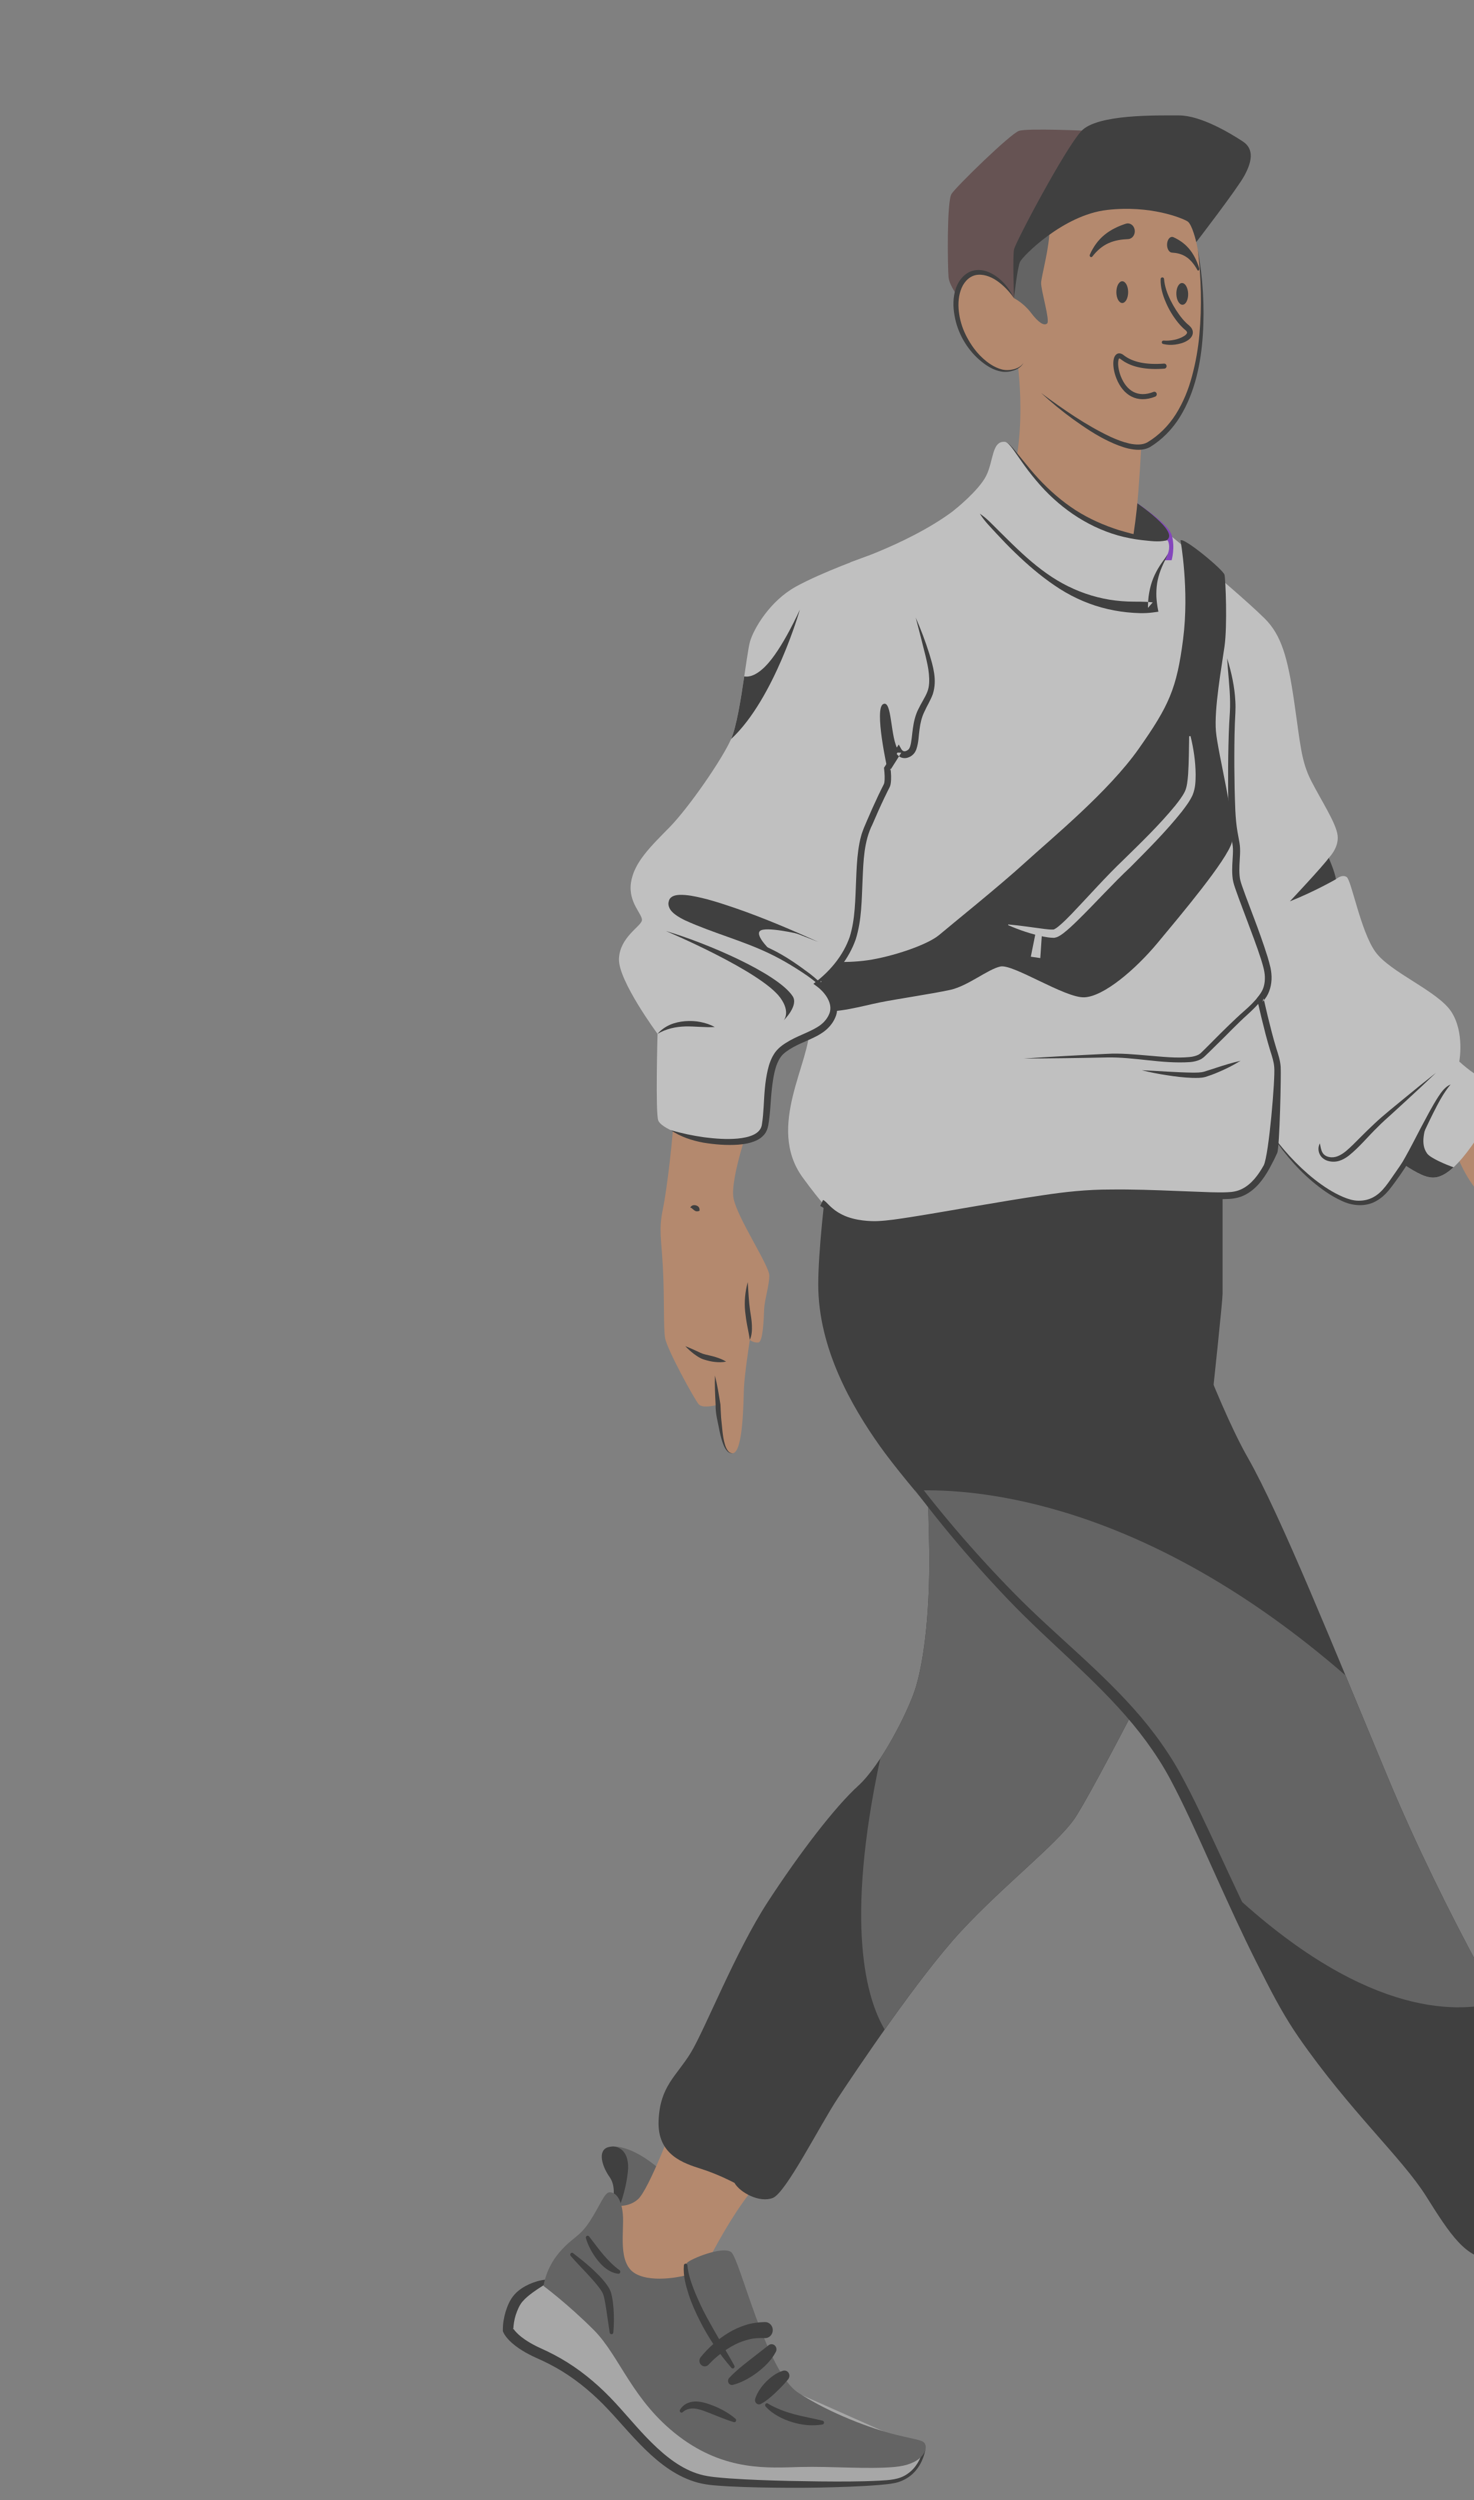 <?xml version="1.0" encoding="UTF-8"?> <svg xmlns="http://www.w3.org/2000/svg" width="230" height="390" viewBox="0 0 230 390" fill="none"><rect x="0" y="0" width="230" height="390" fill="#808080" stroke="none"/> <g opacity="0.5"> <path fill-rule="evenodd" clip-rule="evenodd" d="M85.231 355.893C85.231 355.893 81.559 357.056 80.377 359.221C79.195 361.385 79.283 363.475 79.283 363.475C79.283 363.475 79.99 365.288 84.153 367.127C88.316 368.966 92.063 371.58 96.088 376.034C100.113 380.487 104.528 386.199 110.67 386.974C116.812 387.748 137.026 387.796 139.94 386.974C142.854 386.15 143.873 383.727 144.226 382.109" fill="#CDCDCD"></path> <path fill-rule="evenodd" clip-rule="evenodd" d="M95.521 334.847C95.521 334.847 98.422 334.43 103.034 338.479C103.034 338.479 102.588 340.931 100.877 343.501C99.166 346.069 96.897 346.654 96.897 346.654L95.955 343.695C96.492 340.659 96.417 337.701 95.521 334.847Z" fill="#474747"></path> <path fill-rule="evenodd" clip-rule="evenodd" d="M96.566 344.409C96.566 344.409 97.593 342.112 97.967 338.846C98.341 335.578 96.468 334.446 94.845 334.968C93.222 335.492 93.927 337.927 95.135 339.628C96.343 341.328 95.477 343.98 95.477 343.98L96.566 344.409Z" fill="black"></path> <path fill-rule="evenodd" clip-rule="evenodd" d="M85.313 356.177C84.596 356.631 83.877 357.077 83.217 357.555C82.556 358.026 81.934 358.538 81.476 359.095C81.059 359.602 80.721 360.374 80.476 361.125C80.24 361.868 80.1 362.733 80.1 363.437L80.04 363.152C80.04 363.152 80.156 363.35 80.243 363.459C80.341 363.589 80.451 363.72 80.573 363.845C80.809 364.1 81.084 364.34 81.371 364.565C81.949 365.017 82.589 365.413 83.254 365.77C83.913 366.13 84.618 366.421 85.36 366.778C86.089 367.129 86.805 367.507 87.509 367.91C90.328 369.524 92.883 371.607 95.158 373.936C97.436 376.285 99.411 378.809 101.659 381.019C103.88 383.217 106.366 385.193 109.255 386.003C110.666 386.404 112.239 386.486 113.786 386.619C115.34 386.725 116.899 386.811 118.46 386.869C121.583 386.998 124.711 387.049 127.838 387.088C130.964 387.116 134.097 387.133 137.21 386.972C138.767 386.886 140.325 386.819 141.59 385.917C142.86 385.07 143.694 383.621 144.051 382.069L144.4 382.152C144.075 383.782 143.234 385.374 141.867 386.35C141.188 386.827 140.427 387.178 139.622 387.338C138.818 387.502 138.041 387.567 137.253 387.638C134.114 387.899 130.979 387.978 127.841 388.05C124.704 388.108 121.568 388.087 118.428 388.025C116.858 387.996 115.288 387.938 113.714 387.861C112.144 387.752 110.561 387.714 108.935 387.292C105.713 386.441 102.999 384.363 100.685 382.104C98.348 379.838 96.322 377.291 94.118 375.058C91.9 372.823 89.452 370.862 86.761 369.346C86.088 368.968 85.402 368.616 84.705 368.285C84.024 367.962 83.266 367.655 82.533 367.264C81.802 366.879 81.086 366.446 80.405 365.922C80.064 365.658 79.732 365.375 79.419 365.046C79.263 364.885 79.111 364.709 78.964 364.519C78.812 364.305 78.694 364.17 78.526 363.798L78.468 363.669L78.466 363.513C78.459 362.443 78.623 361.539 78.901 360.593C79.2 359.673 79.544 358.777 80.263 357.954C80.947 357.195 81.757 356.706 82.576 356.323C83.408 355.962 84.251 355.699 85.149 355.61L85.313 356.177Z" fill="black"></path> <path fill-rule="evenodd" clip-rule="evenodd" d="M108.417 356.891C108.417 356.891 114.586 343.271 120.003 338.942L105.182 331.069C105.182 331.069 101.27 341.557 99.539 343.084C97.809 344.61 95.477 343.98 95.477 343.98C95.477 343.98 93.972 354.136 97.282 356.576C100.593 359.018 108.417 356.891 108.417 356.891Z" fill="#E7915C"></path> <path fill-rule="evenodd" clip-rule="evenodd" d="M120.594 342.866C122.642 342.048 127.873 331.639 130.702 327.351C133.531 323.064 143.301 308.47 149.895 301.339C156.489 294.208 164.753 287.811 167.591 283.809C170.427 279.808 185.702 249.732 185.702 249.732C185.702 249.732 190.769 203.981 190.769 201.824V166.463H142.747C142.747 166.463 144.853 231.113 144.993 241.839C145.134 252.566 143.95 260.06 142.747 263.667C141.544 267.274 137.445 275.366 133.905 278.584C130.364 281.8 124.914 288.855 119.832 296.647C114.75 304.437 109.976 316.667 107.752 320.28C105.528 323.892 102.995 325.417 102.765 330.796C102.535 336.175 106.678 337.46 109.44 338.343C112.202 339.226 114.605 340.52 114.605 340.52C115.483 342.051 118.545 343.682 120.594 342.866Z" fill="black"></path> <path fill-rule="evenodd" clip-rule="evenodd" d="M188.594 223.27L144.306 222.296C144.659 230.563 144.945 238.114 144.993 241.839C145.134 252.565 143.95 260.059 142.747 263.666C141.929 266.12 139.771 270.646 137.36 274.304C131.762 300.398 135.247 311.91 138.044 316.597C141.861 311.199 146.338 305.184 149.895 301.339C156.49 294.207 164.754 287.811 167.591 283.809C170.427 279.808 185.702 249.733 185.702 249.733C185.702 249.733 187.22 236.03 188.594 223.27Z" fill="#474747"></path> <path fill-rule="evenodd" clip-rule="evenodd" d="M84.807 356.597C84.807 356.597 85.159 353.834 87.271 351.378C89.383 348.923 90.381 349.045 92.023 346.528C93.666 344.011 94.316 341.984 95.135 341.984C95.954 341.984 96.952 342.783 97.187 345.423C97.422 348.064 96.307 353.098 99.181 354.693C102.057 356.29 107.178 354.911 107.178 354.911C107.178 354.911 106.632 353.59 107.22 352.976C107.807 352.361 112.735 350.335 114.084 351.316C115.434 352.3 119.541 369.981 124.529 373.236C129.516 376.49 136.028 378.884 139.783 379.805C143.538 380.726 144.183 380.603 144.419 381.463C144.653 382.323 143.773 384.472 139.549 384.839C135.324 385.208 129.75 384.717 124.88 384.839C120.01 384.961 113.204 385.576 105.929 380.051C98.653 374.525 96.717 367.543 92.668 363.482C88.62 359.422 84.807 356.597 84.807 356.597Z" fill="#474747"></path> <path fill-rule="evenodd" clip-rule="evenodd" d="M91.928 348.884C92.68 349.856 93.395 350.844 94.161 351.742C94.94 352.643 95.712 353.442 96.651 354.126L96.672 354.141C96.803 354.236 96.835 354.425 96.745 354.563C96.684 354.655 96.581 354.7 96.481 354.692C95.81 354.628 95.18 354.333 94.64 353.95C94.094 353.567 93.647 353.08 93.238 352.573C92.431 351.548 91.808 350.409 91.422 349.15C91.374 348.993 91.457 348.824 91.608 348.774C91.723 348.734 91.846 348.776 91.917 348.869L91.928 348.884Z" fill="black"></path> <path fill-rule="evenodd" clip-rule="evenodd" d="M89.476 351.52C90.343 352.194 91.325 352.957 92.198 353.75C93.078 354.565 93.949 355.382 94.7 356.428C94.888 356.693 95.071 356.96 95.222 357.326C95.386 357.688 95.424 357.99 95.5 358.311C95.628 358.941 95.687 359.558 95.736 360.175C95.824 361.408 95.813 362.632 95.703 363.859C95.688 364.024 95.549 364.144 95.392 364.13C95.259 364.116 95.157 364.009 95.137 363.877L94.606 360.311C94.521 359.723 94.423 359.138 94.308 358.583C94.183 357.987 94.048 357.647 93.717 357.176C93.086 356.273 92.273 355.404 91.483 354.547C90.674 353.67 89.878 352.877 89.046 351.905C88.943 351.785 88.953 351.601 89.067 351.494C89.168 351.399 89.316 351.396 89.419 351.476L89.476 351.52Z" fill="black"></path> <path fill-rule="evenodd" clip-rule="evenodd" d="M107.272 353.449C107.383 354.79 107.895 356.21 108.414 357.53C108.979 358.855 109.571 360.173 110.263 361.444C110.953 362.715 111.671 363.971 112.402 365.226C113.119 366.491 113.882 367.728 114.582 369.022L114.586 369.027C114.663 369.171 114.614 369.353 114.478 369.434C114.36 369.503 114.214 369.476 114.126 369.375C113.646 368.821 113.189 368.249 112.736 367.671C112.297 367.082 111.872 366.48 111.449 365.878C110.632 364.651 109.872 363.377 109.208 362.044C108.539 360.716 107.912 359.352 107.453 357.915C106.999 356.471 106.586 355.017 106.71 353.382C106.722 353.22 106.856 353.101 107.01 353.113C107.148 353.124 107.255 353.24 107.267 353.38L107.272 353.449Z" fill="black"></path> <path fill-rule="evenodd" clip-rule="evenodd" d="M106.106 375.92C106.58 375.076 107.474 374.682 108.329 374.628C109.201 374.576 110.005 374.818 110.72 375.065C112.187 375.581 113.564 376.286 114.765 377.314C114.889 377.419 114.907 377.608 114.805 377.739C114.731 377.834 114.611 377.87 114.503 377.837L114.494 377.834C113.044 377.399 111.687 376.791 110.323 376.268C109.626 376.013 108.976 375.765 108.339 375.721C107.712 375.661 107.035 375.831 106.578 376.246L106.53 376.29C106.413 376.394 106.236 376.382 106.135 376.259C106.054 376.162 106.046 376.025 106.106 375.92Z" fill="black"></path> <path fill-rule="evenodd" clip-rule="evenodd" d="M119.848 374.954C120.455 375.333 121.157 375.649 121.839 375.923C122.528 376.2 123.236 376.419 123.949 376.62C125.386 377 126.845 377.248 128.351 377.616L128.357 377.617C128.511 377.655 128.608 377.818 128.572 377.98C128.544 378.103 128.448 378.19 128.336 378.209C127.553 378.336 126.758 378.371 125.968 378.303C125.18 378.233 124.394 378.084 123.627 377.848C122.861 377.617 122.112 377.311 121.403 376.915C120.695 376.509 120.034 376.046 119.462 375.389C119.358 375.268 119.366 375.081 119.481 374.971C119.576 374.882 119.713 374.87 119.817 374.934L119.848 374.954Z" fill="black"></path> <path fill-rule="evenodd" clip-rule="evenodd" d="M109.329 367.714C109.97 366.91 110.626 366.252 111.354 365.604C112.078 364.969 112.858 364.393 113.693 363.89C114.523 363.38 115.432 362.987 116.379 362.683C117.33 362.376 118.342 362.256 119.361 362.233C120.021 362.217 120.567 362.766 120.582 363.456C120.596 364.147 120.073 364.72 119.412 364.736C119.391 364.736 119.369 364.736 119.346 364.735L119.267 364.732C118.498 364.703 117.712 364.726 116.935 364.92C116.159 365.111 115.381 365.377 114.64 365.764C113.898 366.147 113.177 366.601 112.495 367.123C111.822 367.637 111.147 368.241 110.601 368.837L110.566 368.875C110.249 369.221 109.723 369.232 109.391 368.9C109.074 368.582 109.052 368.062 109.329 367.714Z" fill="black"></path> <path fill-rule="evenodd" clip-rule="evenodd" d="M113.782 370.949C114.729 369.918 115.786 369.085 116.825 368.269L119.891 365.878L119.935 365.842C120.274 365.578 120.754 365.652 121.006 366.007C121.191 366.265 121.203 366.602 121.065 366.868C120.34 368.261 119.244 369.264 118.119 370.125C117.551 370.555 116.95 370.927 116.329 371.254C115.704 371.58 115.063 371.855 114.352 372.029C114.023 372.112 113.693 371.897 113.616 371.552C113.567 371.333 113.631 371.115 113.768 370.964L113.782 370.949Z" fill="black"></path> <path fill-rule="evenodd" clip-rule="evenodd" d="M117.839 374.209C118.009 373.658 118.258 373.195 118.548 372.753C118.838 372.317 119.169 371.911 119.537 371.54C120.274 370.809 121.129 370.143 122.186 369.825C122.601 369.701 123.032 369.952 123.151 370.384C123.225 370.654 123.16 370.931 123.002 371.131L122.965 371.177C122.366 371.922 121.718 372.557 121.041 373.214C120.361 373.858 119.645 374.498 118.758 374.984L118.733 374.998C118.424 375.167 118.041 375.041 117.88 374.718C117.799 374.555 117.789 374.371 117.839 374.209Z" fill="black"></path> <path fill-rule="evenodd" clip-rule="evenodd" d="M137.248 225.516C141.549 231.592 152.948 244.645 161.765 252.973C170.583 261.3 178.111 267.376 183.488 277.279C188.864 287.18 194.671 306.31 202.629 317.789C210.586 329.266 218.766 336.621 222.51 342.57C226.253 348.517 228.748 352.435 232.908 352.435C237.067 352.435 238.592 348.807 241.365 346.776C244.138 344.745 247.484 344.054 249.703 339.702C251.92 335.349 247.049 331.253 242.474 325.885C237.899 320.516 225.208 297.996 216.654 277.497C208.1 256.997 199.844 236.408 194.686 227.354C189.527 218.299 182.705 198.499 182.705 198.499V166.463H131.42C131.42 166.463 127.678 190.402 127.678 200.386C127.678 210.37 132.946 219.439 137.248 225.516Z" fill="black"></path> <path fill-rule="evenodd" clip-rule="evenodd" d="M233.814 312.335C228.361 302.731 221.768 289.755 216.654 277.497C214.381 272.048 212.129 266.597 209.95 261.353C178.614 234.124 152.39 232.146 142.748 232.519C148.132 238.971 155.582 247.132 161.766 252.973C170.583 261.299 178.111 267.376 183.488 277.279C185.815 281.564 188.223 287.579 190.851 293.955C212.195 314.401 226.97 314.213 233.814 312.335Z" fill="#474747"></path> <path fill-rule="evenodd" clip-rule="evenodd" d="M140.523 227.691C145.943 235.115 151.933 242.114 158.328 248.627C164.711 255.128 171.983 260.737 178.039 267.856C179.544 269.637 180.959 271.51 182.249 273.478C183.555 275.441 184.663 277.537 185.726 279.614C187.84 283.791 189.76 288.035 191.726 292.247C195.659 300.647 199.601 309.105 204.744 316.599L204.758 316.621C205.127 317.157 205.01 317.905 204.497 318.29C203.985 318.676 203.27 318.554 202.902 318.017C202.901 318.014 202.895 318.006 202.894 318.004C197.652 310.166 193.806 301.61 189.95 293.138C188.029 288.898 186.159 284.636 184.121 280.495C183.093 278.428 182.049 276.397 180.812 274.492C179.588 272.576 178.24 270.746 176.795 268.996C170.986 261.986 163.781 256.288 157.398 249.62C151.027 242.961 145.11 235.861 139.738 228.3C139.577 228.073 139.622 227.753 139.838 227.584C140.053 227.417 140.356 227.463 140.518 227.684L140.523 227.691Z" fill="black"></path> <path fill-rule="evenodd" clip-rule="evenodd" d="M227.237 179.942C227.237 179.942 228.713 184.245 231.616 186.941C234.519 189.636 238.214 191.292 239.551 192.14C240.888 192.988 242.934 194.741 244.096 195.247C245.259 195.755 247.882 199.19 248.981 200.11C250.081 201.03 251.931 202.281 252.718 202.34C253.504 202.401 254.02 201.83 254.02 201.83C254.02 201.83 254.982 202.136 255.647 201.487C256.313 200.839 253.994 198.497 253.115 197.301C252.234 196.106 248.677 192.011 248.677 192.011C248.677 192.011 252.792 194.909 253.59 195.492C254.389 196.073 254.918 197.563 256.82 199.026C258.722 200.49 259.986 200.277 260.479 199.808C260.971 199.338 256.29 194.496 255.623 192.855L257.089 192.82C257.089 192.82 261.423 196.092 263.501 195.905C265.58 195.716 265.467 194.354 265.467 194.354C265.467 194.354 260.81 190.566 256.842 187.347C252.874 184.131 247.859 179.49 245.62 178.281C243.381 177.069 231.808 171.431 231.808 171.431L227.237 179.942Z" fill="#E7915C"></path> <path fill-rule="evenodd" clip-rule="evenodd" d="M188.793 88.892C188.793 88.892 194.725 93.887 197.347 96.492C199.969 99.097 200.94 102.626 201.929 109.383C202.919 116.14 203.008 118.715 204.626 121.863C206.244 125.011 208.501 128.424 208.721 130.341C208.941 132.26 207.342 133.825 207.342 133.825C207.342 133.825 208.069 135.71 208.47 137.146C208.47 137.146 209.387 136.327 210.131 136.813C210.875 137.298 212.306 145.268 214.613 148.483C216.919 151.699 224.393 154.607 226.478 157.853C228.563 161.099 227.702 165.594 227.702 165.594C227.702 165.594 230.499 168.224 232.906 168.987C232.906 168.987 233.607 173.218 229.612 178.792C225.619 184.367 223.701 183.865 222.439 183.489C221.177 183.111 219.076 181.674 219.076 181.674C219.076 181.674 217.605 183.882 216.601 185.181C215.581 186.501 214.014 187.93 211.409 187.613C208.804 187.297 202.95 183.839 197.86 176.142L192.34 166.608L183.106 89.406L188.793 88.892Z" fill="white"></path> <path fill-rule="evenodd" clip-rule="evenodd" d="M197.86 176.142C199.937 179.088 202.346 181.78 205.113 183.978C206.498 185.065 207.979 186.038 209.562 186.714C210.359 187.046 211.156 187.304 211.987 187.304C212.811 187.314 213.629 187.134 214.345 186.725C215.803 185.929 216.725 184.324 217.764 182.865C218.282 182.114 218.792 181.411 219.213 180.625C219.656 179.845 220.08 179.049 220.498 178.248C221.319 176.639 222.173 175.039 223.04 173.441C223.48 172.645 223.93 171.852 224.427 171.083C224.921 170.336 225.489 169.525 226.348 169.17C225.205 170.535 224.394 172.133 223.577 173.748C222.769 175.365 222.034 177.028 221.189 178.639C220.772 179.448 220.348 180.254 219.902 181.05C219.47 181.866 218.927 182.63 218.424 183.366C217.899 184.106 217.374 184.838 216.8 185.558C216.215 186.282 215.513 186.945 214.677 187.391C212.991 188.324 210.932 188.101 209.325 187.311C207.677 186.566 206.21 185.503 204.832 184.356C202.074 182.042 199.795 179.188 197.86 176.142Z" fill="black"></path> <path fill-rule="evenodd" clip-rule="evenodd" d="M201.269 140.606C201.269 140.606 206.41 135.145 207.342 133.825C207.342 133.825 208.258 135.936 208.47 137.146C208.47 137.146 205.168 139.056 201.269 140.606Z" fill="black"></path> <path fill-rule="evenodd" clip-rule="evenodd" d="M224.074 167.343C222.565 168.792 221.043 170.216 219.507 171.623L217.205 173.734C216.427 174.427 215.653 175.12 214.928 175.859C213.434 177.306 212.139 178.938 210.445 180.292C210.008 180.616 209.528 180.917 208.98 181.081C208.435 181.253 207.831 181.266 207.291 181.118C206.744 180.988 206.18 180.611 205.92 180.045C205.652 179.492 205.675 178.85 205.957 178.361C206.057 178.913 206.133 179.404 206.357 179.798C206.58 180.187 206.972 180.415 207.42 180.493C208.352 180.683 209.194 180.225 209.966 179.618C210.728 178.98 211.459 178.244 212.189 177.499C212.927 176.762 213.674 176.022 214.442 175.307C215.972 173.862 217.613 172.594 219.214 171.258C220.821 169.933 222.441 168.627 224.074 167.343Z" fill="black"></path> <path fill-rule="evenodd" clip-rule="evenodd" d="M222.439 183.489C223.36 183.763 224.634 184.093 226.804 182.092C225.628 181.676 223.232 180.681 222.691 179.949C221.543 178.399 222.351 176.241 222.766 174.648L219.077 181.673L219.884 182.194C220.61 182.646 221.676 183.26 222.439 183.489Z" fill="black"></path> <path fill-rule="evenodd" clip-rule="evenodd" d="M179.25 80.85C179.25 80.85 187.883 87.474 191.047 91.237C191.047 91.237 190.328 96.055 191.047 100.271C191.767 104.486 192.581 107.895 192.309 111.681C192.038 115.468 192.055 125.692 192.363 128.437C192.671 131.183 192.95 131.358 192.95 132.696C192.95 134.035 192.671 135.723 192.95 137.295C193.228 138.868 197.511 148.939 197.845 151.734C198.179 154.529 196.677 155.868 196.677 155.868C196.677 155.868 197.902 161.399 198.847 164.251C199.793 167.105 199.292 178.797 198.235 180.894C197.178 182.99 195.564 185.901 192.561 186.425C189.556 186.949 175.777 185.42 166.946 186.425C158.115 187.429 142.217 190.634 137.811 190.963C133.405 191.293 131.769 190.436 131.769 190.436C131.769 190.436 131.068 191.658 125.258 183.695C119.447 175.733 126.608 165.548 126.293 160.083C125.978 154.616 129.876 144.264 130.723 140.185C131.57 136.106 130.553 122.096 130.553 115.003C130.553 107.908 131.062 89.11 132.757 87.692C132.757 87.692 145.128 83.613 151.23 77.582L179.25 80.85Z" fill="white"></path> <mask id="mask0" mask-type="alpha" maskUnits="userSpaceOnUse" x="124" y="77" width="76" height="104"> <path fill-rule="evenodd" clip-rule="evenodd" d="M130.553 115.002C130.553 122.096 131.571 136.106 130.723 140.185C129.875 144.264 125.978 154.615 126.292 160.083C126.607 165.549 123.146 175.296 125.851 178.327C128.559 181.357 131.769 179.908 131.769 179.908C131.769 179.908 133.404 180.764 137.811 180.433C142.216 180.105 158.116 176.9 166.947 175.895C171.824 175.341 178.211 175.559 183.457 175.777C187.711 175.954 191.215 176.13 192.56 175.895C195.565 175.372 197.178 172.461 198.234 170.364C199.293 168.269 199.793 167.105 198.847 164.252C197.901 161.399 196.677 155.868 196.677 155.868C196.677 155.868 198.18 154.529 197.846 151.735C197.512 148.94 193.227 138.868 192.949 137.296C192.672 135.723 192.949 134.035 192.949 132.697C192.949 131.357 192.672 131.183 192.363 128.438C192.055 125.693 192.039 115.469 192.31 111.68C192.581 107.895 191.767 104.487 191.048 100.271C190.328 96.056 191.048 91.238 191.048 91.238C187.883 87.475 179.25 80.85 179.25 80.85L151.229 77.583C145.128 83.612 132.757 87.692 132.757 87.692C131.062 89.11 130.553 107.908 130.553 115.002Z" fill="white"></path> </mask> <g mask="url(#mask0)"> <path fill-rule="evenodd" clip-rule="evenodd" d="M122.865 144.795L125.146 113.298L124.005 129.047L125.142 113.298C125.542 113.328 165.511 116.38 206.369 111.459L209.82 142.84C190.157 145.208 170.979 145.872 155.654 145.872C136.832 145.872 123.824 144.871 122.865 144.795Z" fill="white"></path> </g> <mask id="mask1" mask-type="alpha" maskUnits="userSpaceOnUse" x="124" y="77" width="76" height="115"> <path fill-rule="evenodd" clip-rule="evenodd" d="M130.553 115.002C130.553 122.096 131.571 136.106 130.723 140.185C129.875 144.264 125.978 154.615 126.292 160.083C126.607 165.549 123.146 185.825 125.851 188.857C128.559 191.886 131.769 190.437 131.769 190.437C131.769 190.437 133.404 191.293 137.811 190.962C142.216 190.634 158.116 187.429 166.947 186.424C171.824 185.871 178.211 186.088 183.457 186.306C187.711 186.483 191.215 186.659 192.56 186.424C195.565 185.901 197.178 172.461 198.234 170.364V180.893C199.293 178.798 199.793 167.105 198.847 164.252C197.901 161.399 196.677 155.868 196.677 155.868C196.677 155.868 198.18 154.529 197.846 151.735C197.512 148.94 193.227 138.868 192.949 137.296C192.672 135.723 192.949 134.035 192.949 132.697C192.949 131.357 192.672 131.183 192.363 128.438C192.055 125.693 192.039 115.469 192.31 111.68C192.581 107.895 191.767 104.487 191.048 100.271C190.328 96.056 191.048 91.238 191.048 91.238C187.883 87.475 179.25 80.85 179.25 80.85L151.229 77.583C145.128 83.612 132.757 87.692 132.757 87.692C131.062 89.11 130.553 107.908 130.553 115.002Z" fill="white"></path> </mask> <g mask="url(#mask1)"> <path fill-rule="evenodd" clip-rule="evenodd" d="M155.705 116.152C137.002 116.152 124.121 115.16 123.891 115.142L124.12 111.992C124.53 112.025 165.681 115.187 207.923 110.102L208.267 113.239C189.361 115.516 170.67 116.152 155.705 116.152Z" fill="white"></path> </g> <mask id="mask2" mask-type="alpha" maskUnits="userSpaceOnUse" x="124" y="77" width="76" height="115"> <path fill-rule="evenodd" clip-rule="evenodd" d="M130.553 115.002C130.553 122.096 131.571 136.106 130.723 140.185C129.875 144.264 125.978 154.615 126.292 160.083C126.607 165.549 123.146 185.825 125.851 188.857C128.559 191.886 131.769 190.437 131.769 190.437C131.769 190.437 133.404 191.293 137.811 190.962C142.216 190.634 158.116 187.429 166.947 186.424C171.824 185.871 178.211 186.088 183.457 186.306C187.711 186.483 191.215 186.659 192.56 186.424C195.565 185.901 197.178 182.991 198.234 180.893C199.293 178.798 199.793 167.105 198.847 164.252C197.901 161.399 196.677 155.868 196.677 155.868C196.677 155.868 198.18 154.529 197.846 151.735C197.512 148.94 193.227 138.868 192.949 137.296C192.672 135.723 192.949 134.035 192.949 132.697C192.949 131.357 192.672 131.183 192.363 128.438C192.055 125.693 192.039 115.469 192.31 111.68C192.581 107.895 191.767 104.487 191.048 100.271C190.328 96.056 191.048 91.238 191.048 91.238C187.883 87.475 179.25 80.85 179.25 80.85L151.229 77.583C145.128 83.612 132.757 87.692 132.757 87.692C131.062 89.11 130.553 107.908 130.553 115.002Z" fill="white"></path> </mask> <g mask="url(#mask2)"> <path fill-rule="evenodd" clip-rule="evenodd" d="M155.709 146.8C137.005 146.8 124.121 145.808 123.891 145.79L124.119 142.64C124.529 142.672 165.681 145.838 207.922 140.75L208.267 143.887C189.361 146.164 170.672 146.8 155.709 146.8Z" fill="white"></path> </g> <path fill-rule="evenodd" clip-rule="evenodd" d="M176.488 77.837C176.488 77.837 182.217 81.528 182.818 83.439C183.418 85.351 182.818 87.392 182.818 87.392H175.287L176.488 77.837Z" fill="#870CF7"></path> <path fill-rule="evenodd" clip-rule="evenodd" d="M175.83 83.516C175.83 83.516 181.152 85.619 182.304 84.011C183.457 82.402 176.488 77.836 176.488 77.836L175.83 83.516Z" fill="black"></path> <path fill-rule="evenodd" clip-rule="evenodd" d="M177.378 79.425C178.074 72.985 178.698 56.509 178.698 56.509L158.687 55.906C158.687 55.906 160.826 69.348 156.549 78.383C156.549 78.383 160.764 84.205 165.889 87.128C170.592 89.811 174.538 90.611 175.946 88.325C175.946 88.325 176.783 84.924 177.378 79.425Z" fill="#E7915C"></path> <path fill-rule="evenodd" clip-rule="evenodd" d="M148.828 79.637C148.828 79.637 152.686 76.585 153.872 74.24C155.058 71.894 154.735 68.715 156.838 68.929C158.941 69.143 163.561 83.757 182.213 84.309C182.213 84.309 182.708 85.171 182.213 86.416C181.719 87.664 179.459 89.942 179.869 94.757H148.828V79.637Z" fill="white"></path> <path fill-rule="evenodd" clip-rule="evenodd" d="M182.213 86.417C181.968 87.12 181.585 87.757 181.309 88.431C181.024 89.101 180.797 89.786 180.648 90.483C180.498 91.18 180.437 91.889 180.433 92.591C180.418 93.293 180.515 93.995 180.617 94.684V94.687L180.753 95.423L179.87 95.543C178.556 95.722 177.24 95.653 175.872 95.517C174.522 95.376 173.183 95.131 171.875 94.766C169.258 94.046 166.776 92.856 164.546 91.321C162.306 89.8 160.256 88.025 158.318 86.147C157.346 85.211 156.411 84.238 155.495 83.247C154.587 82.248 153.62 81.318 152.891 80.132C154.031 80.883 154.921 81.901 155.883 82.838C156.841 83.776 157.784 84.73 158.759 85.644C160.697 87.48 162.743 89.2 164.995 90.55C167.247 91.893 169.681 92.853 172.186 93.372C173.438 93.637 174.711 93.784 175.983 93.835C177.239 93.886 178.552 93.804 179.87 93.972L179.122 94.827V94.822C179.137 94.036 179.166 93.251 179.313 92.481C179.448 91.711 179.648 90.956 179.934 90.244C180.219 89.531 180.578 88.862 180.981 88.238C181.379 87.61 181.857 87.057 182.213 86.417Z" fill="black"></path> <path fill-rule="evenodd" clip-rule="evenodd" d="M156.838 68.929C157.159 68.978 157.408 69.225 157.636 69.445C157.869 69.673 158.079 69.921 158.288 70.171L159.513 71.685C160.33 72.691 161.143 73.695 162.019 74.637C163.767 76.519 165.7 78.203 167.818 79.576C169.945 80.937 172.251 81.951 174.631 82.708C175.83 83.047 177.032 83.412 178.267 83.621C178.88 83.758 179.504 83.82 180.125 83.917C180.747 83.997 181.37 84.057 181.992 84.303C180.715 84.608 179.444 84.375 178.178 84.255C176.909 84.11 175.648 83.859 174.411 83.515C171.937 82.809 169.581 81.67 167.435 80.21C165.29 78.746 163.356 76.965 161.684 74.96C160.846 73.96 160.05 72.926 159.31 71.852L158.189 70.256C157.997 69.995 157.805 69.733 157.591 69.494C157.379 69.259 157.153 69 156.838 68.929Z" fill="black"></path> <path fill-rule="evenodd" clip-rule="evenodd" d="M184.204 84.303C184.67 83.74 190.894 88.89 191.069 89.664C191.243 90.437 191.534 97.56 191.069 100.847C190.603 104.135 189.44 110.588 189.731 114.058C190.022 117.529 192.931 128.609 192.232 131.348C191.534 134.087 184.146 142.854 180.655 147.055C177.165 151.255 172.219 155.456 169.194 155.577C166.169 155.699 158.083 150.342 156.105 150.769C154.126 151.194 151.042 153.813 148.25 154.421C145.458 155.03 140.033 155.822 137.307 156.369C134.579 156.918 130.506 158.138 127.655 157.68V149.916C127.655 149.916 131.611 150.342 135.393 149.794C139.175 149.247 144.701 147.419 146.563 145.837C148.424 144.254 155.863 138.287 159.998 134.515C164.133 130.74 172.976 123.495 177.688 116.798C182.401 110.101 183.622 107.423 184.611 99.69C185.601 91.958 184.204 84.303 184.204 84.303Z" fill="black"></path> <path fill-rule="evenodd" clip-rule="evenodd" d="M185.764 114.824C186.252 116.776 186.544 118.77 186.566 120.818C186.556 121.845 186.549 122.885 186.097 124.011C185.62 125.045 185.006 125.817 184.397 126.621C181.908 129.74 179.14 132.488 176.393 135.261C173.564 137.917 170.994 140.797 168.185 143.551C167.478 144.238 166.776 144.919 165.964 145.552C165.742 145.705 165.559 145.865 165.288 146.007C165.111 146.135 164.589 146.335 164.338 146.292C163.763 146.282 163.298 146.193 162.811 146.106C160.903 145.707 159.082 145.099 157.303 144.316L157.329 144.209C159.244 144.377 161.133 144.681 162.984 144.915C163.437 144.974 163.919 145.023 164.294 145.005L164.424 144.997C164.447 144.984 164.465 144.972 164.486 144.963C164.513 144.965 164.605 144.908 164.685 144.856C164.842 144.776 165.025 144.612 165.197 144.487C165.9 143.91 166.581 143.218 167.25 142.53C169.911 139.748 172.519 136.777 175.341 134.089C178.11 131.383 180.912 128.672 183.348 125.712C183.933 124.975 184.543 124.191 184.9 123.433C185.227 122.729 185.315 121.725 185.392 120.777C185.516 118.843 185.517 116.853 185.552 114.854L185.764 114.824Z" fill="white"></path> <path fill-rule="evenodd" clip-rule="evenodd" d="M162.578 145.726L162.325 149.457L160.847 149.241L161.581 145.581L162.578 145.726Z" fill="white"></path> <path fill-rule="evenodd" clip-rule="evenodd" d="M178.165 166.953C180.806 167.057 183.442 167.291 186.041 167.323C186.677 167.323 187.358 167.333 187.887 167.173C188.506 166.996 189.126 166.77 189.754 166.575C191.005 166.161 192.273 165.777 193.575 165.475C192.426 166.186 191.231 166.785 189.999 167.296C189.384 167.561 188.758 167.784 188.112 167.993C187.362 168.196 186.703 168.147 186.027 168.144C184.687 168.097 183.372 167.937 182.064 167.726C180.754 167.533 179.453 167.274 178.165 166.953Z" fill="black"></path> <path fill-rule="evenodd" clip-rule="evenodd" d="M159.714 165.125C164.037 164.841 168.369 164.598 172.702 164.396C174.878 164.269 177.067 164.491 179.218 164.67C181.366 164.847 183.543 165.101 185.627 164.893C186.146 164.845 186.647 164.715 187.044 164.51L187.309 164.325L187.606 164.041L188.195 163.463L190.539 161.112C191.33 160.337 192.121 159.561 192.934 158.801C193.744 158.029 194.608 157.337 195.364 156.568C196.847 155.068 198.18 153.07 197.507 150.852C197.044 148.676 196.269 146.542 195.452 144.445C195.972 145.443 196.438 146.469 196.87 147.513C197.301 148.558 197.706 149.62 197.972 150.742C198.108 151.301 198.21 151.878 198.218 152.491C198.2 153.146 198.02 153.679 197.814 154.244C197.385 155.358 196.65 156.293 195.867 157.104C195.08 157.927 194.227 158.628 193.449 159.396C192.657 160.158 191.879 160.945 191.101 161.73L188.733 164.064L188.132 164.642L187.826 164.928C187.704 165.026 187.554 165.124 187.417 165.217C186.847 165.509 186.269 165.629 185.712 165.68C181.253 165.982 177.016 164.868 172.704 164.958C168.378 165.054 164.05 165.109 159.714 165.125Z" fill="black"></path> <path fill-rule="evenodd" clip-rule="evenodd" d="M192.764 109.435C192.833 110.589 192.731 111.768 192.685 112.875C192.642 114.002 192.621 115.135 192.611 116.268C192.588 118.533 192.604 120.801 192.649 123.067C192.72 125.336 192.723 127.592 193.098 129.777L193.403 131.444C193.513 132.049 193.518 132.689 193.494 133.266C193.442 134.432 193.326 135.535 193.424 136.591C193.461 137.136 193.591 137.558 193.772 138.101L194.337 139.68L195.531 142.847C196.334 144.961 197.109 147.087 197.792 149.275C197.957 149.827 198.114 150.384 198.246 150.962C198.37 151.564 198.438 152.179 198.409 152.8C198.342 154.047 197.955 155.289 197.019 156.253L197.004 156.267L197.167 155.749C197.564 157.516 197.987 159.284 198.445 161.034C198.674 161.908 198.914 162.781 199.18 163.633C199.451 164.476 199.763 165.415 199.832 166.405C199.924 167.405 199.679 178.981 199.296 179.844C198.914 180.714 198.503 181.502 198.057 182.319C197.163 183.915 195.993 185.523 194.26 186.403C193.409 186.843 192.425 187.02 191.531 187.039C190.634 187.08 189.76 187.056 188.883 187.039L183.647 186.84C180.166 186.697 176.688 186.568 173.217 186.613C169.74 186.611 166.315 186.967 162.863 187.496C159.418 188.003 155.978 188.58 152.538 189.168C149.096 189.754 145.66 190.365 142.204 190.91C140.477 191.172 138.737 191.459 136.956 191.541C136.07 191.579 132.172 191.455 130.752 190.488C129.333 189.52 128.959 188.542 127.98 188.129L128.43 187.188C129.073 187.458 129.522 188.559 131.502 189.523C133.482 190.488 136.06 190.527 136.914 190.488C138.619 190.412 140.332 190.131 142.055 189.868C145.494 189.327 148.933 188.714 152.376 188.129C155.818 187.539 159.263 186.961 162.724 186.453C166.173 185.923 169.703 185.556 173.204 185.56C176.708 185.514 180.201 185.645 183.688 185.788L188.906 185.986C189.771 186.003 190.643 186.026 191.487 185.987C192.334 185.965 193.102 185.821 193.824 185.456C195.269 184.727 196.34 183.311 197.189 181.786C197.995 180.213 199.002 168.111 198.829 166.486C198.769 165.648 198.508 164.844 198.224 163.961C197.949 163.08 197.707 162.198 197.474 161.313C197.012 159.543 196.588 157.771 196.187 155.985L196.127 155.721L196.351 155.466C196.968 154.818 197.344 153.763 197.366 152.754C197.415 151.724 197.097 150.705 196.764 149.623C196.083 147.498 195.261 145.396 194.476 143.282L193.285 140.105L192.711 138.492C192.529 137.967 192.338 137.295 192.307 136.7C192.2 135.487 192.332 134.318 192.38 133.216C192.404 132.661 192.399 132.158 192.308 131.645C192.215 131.12 192.088 130.534 192.008 129.963C191.648 127.659 191.676 125.349 191.634 123.082C191.618 120.804 191.631 118.528 191.684 116.25C191.709 115.112 191.745 113.973 191.804 112.83C191.873 111.671 191.965 110.58 191.94 109.463C191.91 107.233 191.608 104.989 191.479 102.702C192.151 104.874 192.651 107.116 192.764 109.435Z" fill="black"></path> <path fill-rule="evenodd" clip-rule="evenodd" d="M117.078 174.875C117.078 174.875 113.892 183.884 114.458 186.916C115.024 189.949 120.042 197.419 120.042 198.973C120.042 200.526 119.3 202.743 119.234 204.236C119.167 205.73 119.079 209.36 118.315 209.429C117.552 209.499 117.001 209.014 117.001 209.014C117.001 209.014 116.143 214.562 116.076 216.647C116.01 218.73 115.947 226.455 114.376 226.698C112.804 226.941 112.505 223.015 112.273 221.694C112.04 220.374 112.04 219.123 112.04 219.123C112.04 219.123 109.683 219.819 109.019 219.054C108.355 218.289 104.039 210.436 103.772 208.7C103.507 206.963 103.692 202.629 103.443 197.873C103.195 193.117 102.759 191.879 103.443 188.557C104.127 185.234 105.062 176.894 105.125 174.093L117.078 174.875Z" fill="#E7915C"></path> <path fill-rule="evenodd" clip-rule="evenodd" d="M114.376 226.698C114.037 226.779 113.677 226.605 113.446 226.334C113.206 226.068 113.034 225.745 112.9 225.414C112.624 224.751 112.453 224.054 112.303 223.36L111.878 221.28C111.737 220.571 111.645 219.86 111.663 219.124L111.664 219.154C111.59 217.638 111.503 216.124 111.558 214.582L111.56 214.581C111.935 216.066 112.17 217.58 112.416 219.094L112.417 219.124C112.455 219.797 112.469 220.497 112.522 221.183L112.736 223.282C112.816 223.976 112.915 224.669 113.117 225.328C113.214 225.659 113.347 225.976 113.538 226.251C113.723 226.527 114.028 226.731 114.376 226.698Z" fill="black"></path> <path fill-rule="evenodd" clip-rule="evenodd" d="M135.228 86.79C135.228 86.79 128.284 89.249 124.192 91.507C120.101 93.767 117.602 98.107 117.033 100.07C116.466 102.032 115.5 112.079 114.079 115.29C112.658 118.5 107.432 126.036 104.477 129.046C101.522 132.055 98.909 134.553 98.454 137.703C98 140.856 100.329 142.639 100.159 143.59C99.989 144.542 96.693 146.207 96.579 149.595C96.466 152.983 102.602 161.277 102.602 161.277C102.602 161.277 102.261 173.674 102.716 174.804C103.171 175.934 106.693 177.42 110.272 177.896C113.851 178.372 118.454 178.372 119.25 175.993C120.045 173.614 119.25 166.124 121.977 163.864C124.703 161.606 128.34 161.546 129.76 158.691C131.181 155.838 127.771 153.459 127.771 153.459C127.771 153.459 132.146 150.309 133.34 145.374C134.533 140.439 133.537 133.483 135.228 129.44C136.919 125.397 138.025 123.222 138.366 122.567C138.707 121.914 138.457 119.905 138.457 119.905L140.215 117.132C140.215 117.132 140.783 118.263 141.976 117.43C143.169 116.598 142.487 113.566 143.681 111.009C144.873 108.452 145.724 108.067 145.328 104.849C144.93 101.632 140.095 87.474 138.518 86.79C136.94 86.105 135.228 86.79 135.228 86.79Z" fill="white"></path> <path fill-rule="evenodd" clip-rule="evenodd" d="M104.658 176.3C106.398 176.8 108.124 177.165 109.867 177.408C111.612 177.631 113.392 177.768 115.121 177.61C116.776 177.441 118.749 176.969 118.902 175.309C119.181 173.567 119.165 171.646 119.352 169.767C119.441 168.82 119.579 167.867 119.796 166.917C120.015 165.971 120.347 165.005 120.959 164.148C121.629 163.261 122.449 162.787 123.264 162.309C124.089 161.85 124.937 161.496 125.75 161.132C126.561 160.764 127.35 160.396 128.015 159.904C128.664 159.414 129.195 158.741 129.451 158.012C129.957 156.536 128.797 154.879 127.496 153.901L127.493 153.898L126.92 153.471L127.486 153.026C129.707 151.283 131.636 148.896 132.584 146.162C133.456 143.39 133.451 140.298 133.586 137.268C133.648 135.741 133.709 134.204 133.921 132.657C134.031 131.886 134.159 131.11 134.387 130.345C134.478 129.96 134.647 129.586 134.776 129.21L135.22 128.16C135.815 126.764 136.433 125.376 137.087 124.003L137.588 122.976L137.847 122.465C137.895 122.374 137.937 122.287 137.941 122.269C137.957 122.221 137.977 122.16 137.989 122.083C138.087 121.468 138.033 120.677 137.959 119.973L137.938 119.773L138.039 119.614L139.791 116.85L139.795 116.841L140.238 116.142L140.66 116.888C140.71 116.976 140.85 117.12 140.952 117.158C141.061 117.208 141.172 117.209 141.317 117.168C141.444 117.133 141.663 117.014 141.745 116.919C141.847 116.837 141.927 116.681 141.998 116.501C142.257 115.716 142.292 114.647 142.445 113.628C142.585 112.603 142.833 111.508 143.331 110.557C143.775 109.627 144.369 108.768 144.697 107.925C145.028 107.085 145.035 106.12 144.942 105.136C144.864 104.182 144.624 103.19 144.393 102.215C143.916 100.255 143.392 98.299 142.882 96.331C143.691 98.186 144.412 100.081 145.019 102.026C145.593 103.942 146.256 106.067 145.558 108.266C145.175 109.319 144.627 110.133 144.235 111.035C143.817 111.885 143.609 112.801 143.483 113.783C143.328 114.764 143.37 115.768 142.977 116.91C142.862 117.192 142.707 117.501 142.429 117.742C142.153 117.99 141.921 118.101 141.586 118.208C141.267 118.302 140.862 118.296 140.529 118.127C140.19 117.95 139.964 117.728 139.77 117.378L140.634 117.424L140.629 117.432L138.877 120.196L138.957 119.837C139.034 120.643 139.111 121.392 138.976 122.284C138.958 122.395 138.925 122.519 138.88 122.649C138.818 122.808 138.772 122.887 138.732 122.965L138.48 123.463L137.988 124.473C137.342 125.827 136.73 127.204 136.138 128.59C134.803 131.248 134.726 134.271 134.592 137.31C134.447 140.342 134.484 143.457 133.532 146.513C132.471 149.526 130.474 151.99 128.057 153.894L128.051 153.022L128.056 153.026C128.861 153.624 129.532 154.319 130.053 155.219C130.575 156.093 130.809 157.294 130.474 158.363C130.127 159.404 129.458 160.225 128.671 160.843C127.881 161.449 127.023 161.848 126.193 162.217C125.362 162.587 124.545 162.927 123.787 163.346C123.046 163.764 122.274 164.258 121.841 164.858C120.904 166.178 120.65 168.091 120.438 169.886C120.223 171.726 120.224 173.571 119.885 175.523C119.824 175.773 119.775 176.022 119.666 176.283L119.478 176.676L119.226 177.017C118.862 177.437 118.415 177.744 117.96 177.935C117.049 178.342 116.115 178.487 115.196 178.564C113.353 178.691 111.542 178.538 109.746 178.248C107.957 177.916 106.188 177.329 104.658 176.3Z" fill="black"></path> <path fill-rule="evenodd" clip-rule="evenodd" d="M127.689 146.936C123.322 145.203 118.907 143.599 114.459 142.158C112.231 141.462 109.975 140.805 107.707 140.45C107.142 140.367 106.572 140.313 106.032 140.342C105.765 140.358 105.498 140.401 105.307 140.494C105.102 140.602 105.077 140.659 105.028 140.899C104.983 141.275 105.332 141.695 105.772 142.017C106.211 142.345 106.722 142.613 107.239 142.861C109.336 143.828 111.584 144.532 113.791 145.333C115.997 146.148 118.201 147.001 120.333 148.052C122.486 149.084 124.449 150.463 126.357 151.889C127.298 152.625 128.214 153.419 128.981 154.372C129.353 154.855 129.692 155.38 129.891 155.97C130.108 156.562 130.089 157.197 130.05 157.801C130.039 157.191 129.988 156.575 129.747 156.029C129.52 155.48 129.163 155.002 128.773 154.563C127.967 153.704 127.03 152.987 126.081 152.295C124.145 150.956 122.13 149.735 120.032 148.732C115.809 146.712 111.276 145.555 106.924 143.581C106.383 143.315 105.845 143.031 105.336 142.644C105.082 142.451 104.834 142.229 104.623 141.934C104.418 141.638 104.258 141.232 104.306 140.806C104.354 140.61 104.378 140.414 104.522 140.202C104.661 140.008 104.841 139.89 105.01 139.807C105.355 139.651 105.678 139.617 105.992 139.597C106.619 139.57 107.216 139.636 107.806 139.727C110.158 140.121 112.392 140.87 114.62 141.621C119.069 143.151 123.4 145 127.689 146.936Z" fill="black"></path> <path fill-rule="evenodd" clip-rule="evenodd" d="M103.901 145.235C110.145 147.065 121.31 151.826 123.681 155.397C124.658 156.871 122.291 159.165 122.291 159.165C122.291 159.165 123.414 157.908 121.748 155.635C118.7 151.474 103.901 145.235 103.901 145.235Z" fill="black"></path> <path fill-rule="evenodd" clip-rule="evenodd" d="M102.602 161.277C103.127 160.665 103.808 160.184 104.551 159.857C105.298 159.537 106.099 159.363 106.898 159.3C107.698 159.243 108.5 159.268 109.278 159.423C110.056 159.577 110.816 159.815 111.525 160.214C109.924 160.299 108.437 160.086 106.939 160.12C105.448 160.163 103.975 160.469 102.602 161.277Z" fill="black"></path> <path fill-rule="evenodd" clip-rule="evenodd" d="M107.731 188.392C107.765 188.189 107.965 188.062 108.14 188.018C108.32 187.979 108.498 188 108.654 188.051C108.96 188.155 109.214 188.374 109.148 188.886C108.902 188.975 108.754 188.971 108.626 188.949C108.498 188.932 108.415 188.857 108.326 188.799C108.24 188.737 108.164 188.669 108.081 188.599C107.997 188.527 107.911 188.424 107.731 188.392Z" fill="black"></path> <path fill-rule="evenodd" clip-rule="evenodd" d="M106.932 209.99C107.481 210.203 108.01 210.442 108.531 210.678C109.053 210.916 109.552 211.183 110.048 211.289C110.581 211.428 111.142 211.53 111.687 211.706C112.233 211.878 112.775 212.077 113.303 212.404C112.701 212.534 112.119 212.516 111.544 212.458C110.967 212.398 110.408 212.257 109.837 212.081C109.218 211.893 108.724 211.528 108.251 211.187C107.782 210.825 107.341 210.43 106.932 209.99Z" fill="black"></path> <path fill-rule="evenodd" clip-rule="evenodd" d="M124.809 145.734C118.846 143.3 105.614 138.209 104.735 140.571C103.711 143.328 113.189 144.912 120.533 148.563L120.537 148.564C120.537 148.564 117.767 146.033 118.578 145.234C119.388 144.438 124.789 145.73 124.809 145.734Z" fill="black"></path> <path fill-rule="evenodd" clip-rule="evenodd" d="M116.675 200.001C116.784 201.524 116.836 203.025 117.046 204.461C117.156 205.195 117.294 205.946 117.324 206.711C117.355 207.471 117.331 208.293 117 209.014C116.889 208.237 116.734 207.54 116.597 206.804C116.454 206.072 116.357 205.333 116.268 204.573C116.115 203.012 116.278 201.476 116.675 200.001Z" fill="black"></path> <path fill-rule="evenodd" clip-rule="evenodd" d="M124.809 95.097C124.809 95.097 122.06 101.275 119.444 103.923C117.921 105.465 116.803 105.64 116.132 105.518C115.598 109.113 114.918 113.392 114.079 115.29C120.856 109.006 124.809 95.097 124.809 95.097Z" fill="black"></path> <path fill-rule="evenodd" clip-rule="evenodd" d="M138.458 119.905C138.458 119.905 136.376 110.559 137.81 109.834C139.245 109.106 138.871 115.185 140.215 117.132L138.458 119.905Z" fill="black"></path> <path fill-rule="evenodd" clip-rule="evenodd" d="M149.998 43.813C149.924 43.142 149.887 42.461 149.887 41.77C149.887 31.565 158.094 23.294 168.217 23.294C177.293 23.294 185.438 30.198 186.899 38.926C186.899 38.926 190.979 62.354 179.268 69.357C174.948 71.941 162.456 61.306 162.456 61.306" fill="#E7915C"></path> <path fill-rule="evenodd" clip-rule="evenodd" d="M186.899 38.927C187.688 43.289 187.984 47.766 187.689 52.22C187.395 56.65 186.483 61.192 184.116 65.036C182.94 66.944 181.338 68.584 179.44 69.743C178.318 70.346 177.114 70.199 176.053 69.969C174.978 69.708 173.967 69.293 172.989 68.826C171.028 67.896 169.229 66.676 167.473 65.421C165.721 64.156 164.049 62.775 162.456 61.307C165.915 63.865 169.463 66.34 173.283 68.142C174.238 68.579 175.219 68.96 176.215 69.186C177.2 69.394 178.255 69.451 179.044 68.997C180.817 67.932 182.349 66.408 183.485 64.599C184.622 62.788 185.452 60.759 186.007 58.648C186.577 56.541 186.957 54.369 187.154 52.173C187.546 47.782 187.433 43.328 186.899 38.927Z" fill="black"></path> <path fill-rule="evenodd" clip-rule="evenodd" d="M149.658 46.517C149.658 46.517 148.138 44.598 148.007 43.234C147.877 41.87 147.703 31.416 148.485 30.233C149.267 29.052 157.651 20.871 158.997 20.416C160.344 19.961 169.813 20.416 169.813 20.416L161.82 37.052L158.563 40.916L158.222 46.517H149.658Z" fill="#4B2626"></path> <path fill-rule="evenodd" clip-rule="evenodd" d="M159.701 56.61C159.201 57.507 158.001 57.842 157.057 57.874C154.536 57.959 150.7 54.637 149.529 50.178C148.359 45.719 150.125 42.568 152.645 42.482C154.507 42.419 156.722 43.927 158.223 46.517" fill="#E7915C"></path> <path fill-rule="evenodd" clip-rule="evenodd" d="M159.701 56.61C159.401 57.209 158.8 57.59 158.19 57.79C157.575 57.994 156.911 58.076 156.255 57.962C154.943 57.743 153.802 56.982 152.808 56.122C150.824 54.377 149.39 51.901 148.935 49.186C148.697 47.839 148.691 46.407 149.126 45.048C149.559 43.723 150.606 42.433 152.05 42.175C153.479 41.908 154.8 42.577 155.822 43.388C156.863 44.222 157.651 45.333 158.223 46.517C157.472 45.443 156.574 44.503 155.546 43.795C154.532 43.094 153.294 42.68 152.196 42.925C151.094 43.186 150.264 44.172 149.894 45.331C149.503 46.494 149.476 47.795 149.68 49.05C149.872 50.316 150.298 51.536 150.905 52.656C151.508 53.773 152.247 54.831 153.164 55.701C154.066 56.575 155.131 57.314 156.316 57.629C156.903 57.78 157.537 57.758 158.141 57.609C158.736 57.456 159.343 57.172 159.701 56.61Z" fill="black"></path> <path fill-rule="evenodd" clip-rule="evenodd" d="M158.222 46.517C158.222 46.517 159.694 47.236 160.862 48.779C162.029 50.321 162.928 50.901 163.4 50.451C163.872 50.001 162.391 45.179 162.456 44.085C162.52 42.992 163.811 38.363 163.75 35.791C163.75 35.791 158.823 39.027 158.692 39.971C158.563 40.916 158.222 46.517 158.222 46.517Z" fill="#474747"></path> <path fill-rule="evenodd" clip-rule="evenodd" d="M158.222 46.517C158.222 46.517 158.746 41.72 159.169 40.834C159.593 39.947 165.903 33.542 172.73 32.753C179.558 31.965 184.515 34.053 185.279 34.52C186.043 34.989 186.663 37.767 186.663 37.767C186.663 37.767 193.024 29.501 194.154 27.432C195.284 25.362 195.802 23.292 193.919 22.061C192.035 20.83 187.405 18.004 183.946 18.004C180.487 18.004 171.222 17.795 168.737 20.439C166.251 23.085 158.442 37.783 158.222 38.927C158.003 40.07 158.222 46.517 158.222 46.517Z" fill="black"></path> <path d="M173.755 56.17C173.901 55.254 174.51 54.842 175.232 55.327L175.341 55.407C176.718 56.489 178.812 56.934 181.629 56.72C181.837 56.704 182.018 56.867 182.033 57.085C182.048 57.302 181.892 57.492 181.684 57.507C178.83 57.724 176.631 57.292 175.094 56.192L174.888 56.038C174.626 55.832 174.569 55.867 174.5 56.3C174.405 56.9 174.546 57.837 174.892 58.712C175.797 61.002 177.579 62.093 179.987 61.135C180.182 61.058 180.4 61.16 180.474 61.364C180.548 61.568 180.45 61.796 180.255 61.874C177.422 63 175.242 61.665 174.194 59.014C173.798 58.011 173.635 56.929 173.755 56.17Z" fill="black"></path> <path fill-rule="evenodd" clip-rule="evenodd" d="M170.056 39.724C170.568 38.562 171.332 37.456 172.34 36.638C173.342 35.812 174.505 35.282 175.67 34.898L175.677 34.896C176.255 34.706 176.861 35.08 177.03 35.73C177.199 36.38 176.868 37.061 176.29 37.252C176.202 37.281 176.108 37.297 176.021 37.301C174.979 37.341 173.946 37.497 172.991 37.926C172.036 38.347 171.172 39.076 170.448 40.019C170.362 40.13 170.212 40.143 170.113 40.046C170.029 39.965 170.009 39.831 170.056 39.724Z" fill="black"></path> <path fill-rule="evenodd" clip-rule="evenodd" d="M187.119 41.83C186.753 40.668 186.207 39.562 185.487 38.744C184.772 37.918 183.941 37.388 183.109 37.005L183.103 37.002C182.691 36.812 182.258 37.185 182.137 37.836C182.016 38.486 182.253 39.167 182.666 39.358C182.729 39.386 182.796 39.403 182.858 39.407C183.603 39.447 184.341 39.603 185.022 40.032C185.705 40.453 186.322 41.182 186.839 42.125C186.9 42.236 187.007 42.249 187.078 42.152C187.138 42.071 187.153 41.937 187.119 41.83Z" fill="black"></path> <path fill-rule="evenodd" clip-rule="evenodd" d="M176.02 45.877C175.929 46.798 175.45 47.409 174.95 47.24C174.449 47.072 174.118 46.188 174.209 45.266C174.3 44.344 174.78 43.734 175.28 43.903C175.78 44.071 176.111 44.955 176.02 45.877Z" fill="black"></path> <path fill-rule="evenodd" clip-rule="evenodd" d="M185.39 46.121C185.326 47.045 184.865 47.671 184.359 47.52C183.855 47.368 183.498 46.496 183.562 45.572C183.626 44.647 184.087 44.021 184.592 44.172C185.097 44.324 185.454 45.197 185.39 46.121Z" fill="black"></path> <path fill-rule="evenodd" clip-rule="evenodd" d="M181.641 43.534C181.721 44.668 182.131 45.782 182.638 46.828C183.159 47.869 183.782 48.873 184.519 49.757C184.707 49.974 184.898 50.187 185.101 50.379C185.199 50.482 185.307 50.563 185.41 50.654C185.5 50.732 185.675 50.875 185.792 51.018C185.918 51.173 186.04 51.358 186.099 51.598C186.16 51.839 186.128 52.113 186.033 52.324C185.838 52.751 185.526 52.974 185.236 53.158C184.642 53.512 184.011 53.659 183.383 53.752C182.753 53.832 182.109 53.817 181.486 53.66C181.341 53.624 181.253 53.477 181.29 53.331C181.322 53.201 181.445 53.117 181.574 53.128L181.58 53.129C182.138 53.176 182.708 53.12 183.258 53.004C183.805 52.89 184.344 52.687 184.775 52.415C184.987 52.282 185.163 52.106 185.21 51.975C185.254 51.859 185.233 51.786 185.097 51.617C185.02 51.531 184.958 51.488 184.823 51.368C184.702 51.259 184.573 51.156 184.465 51.039C184.236 50.815 184.029 50.577 183.829 50.337C183.044 49.364 182.397 48.304 181.914 47.164C181.425 46.035 181.058 44.811 181.103 43.53C181.108 43.381 181.232 43.265 181.381 43.27C181.519 43.275 181.629 43.384 181.639 43.519L181.641 43.534Z" fill="black"></path> </g> </svg> 